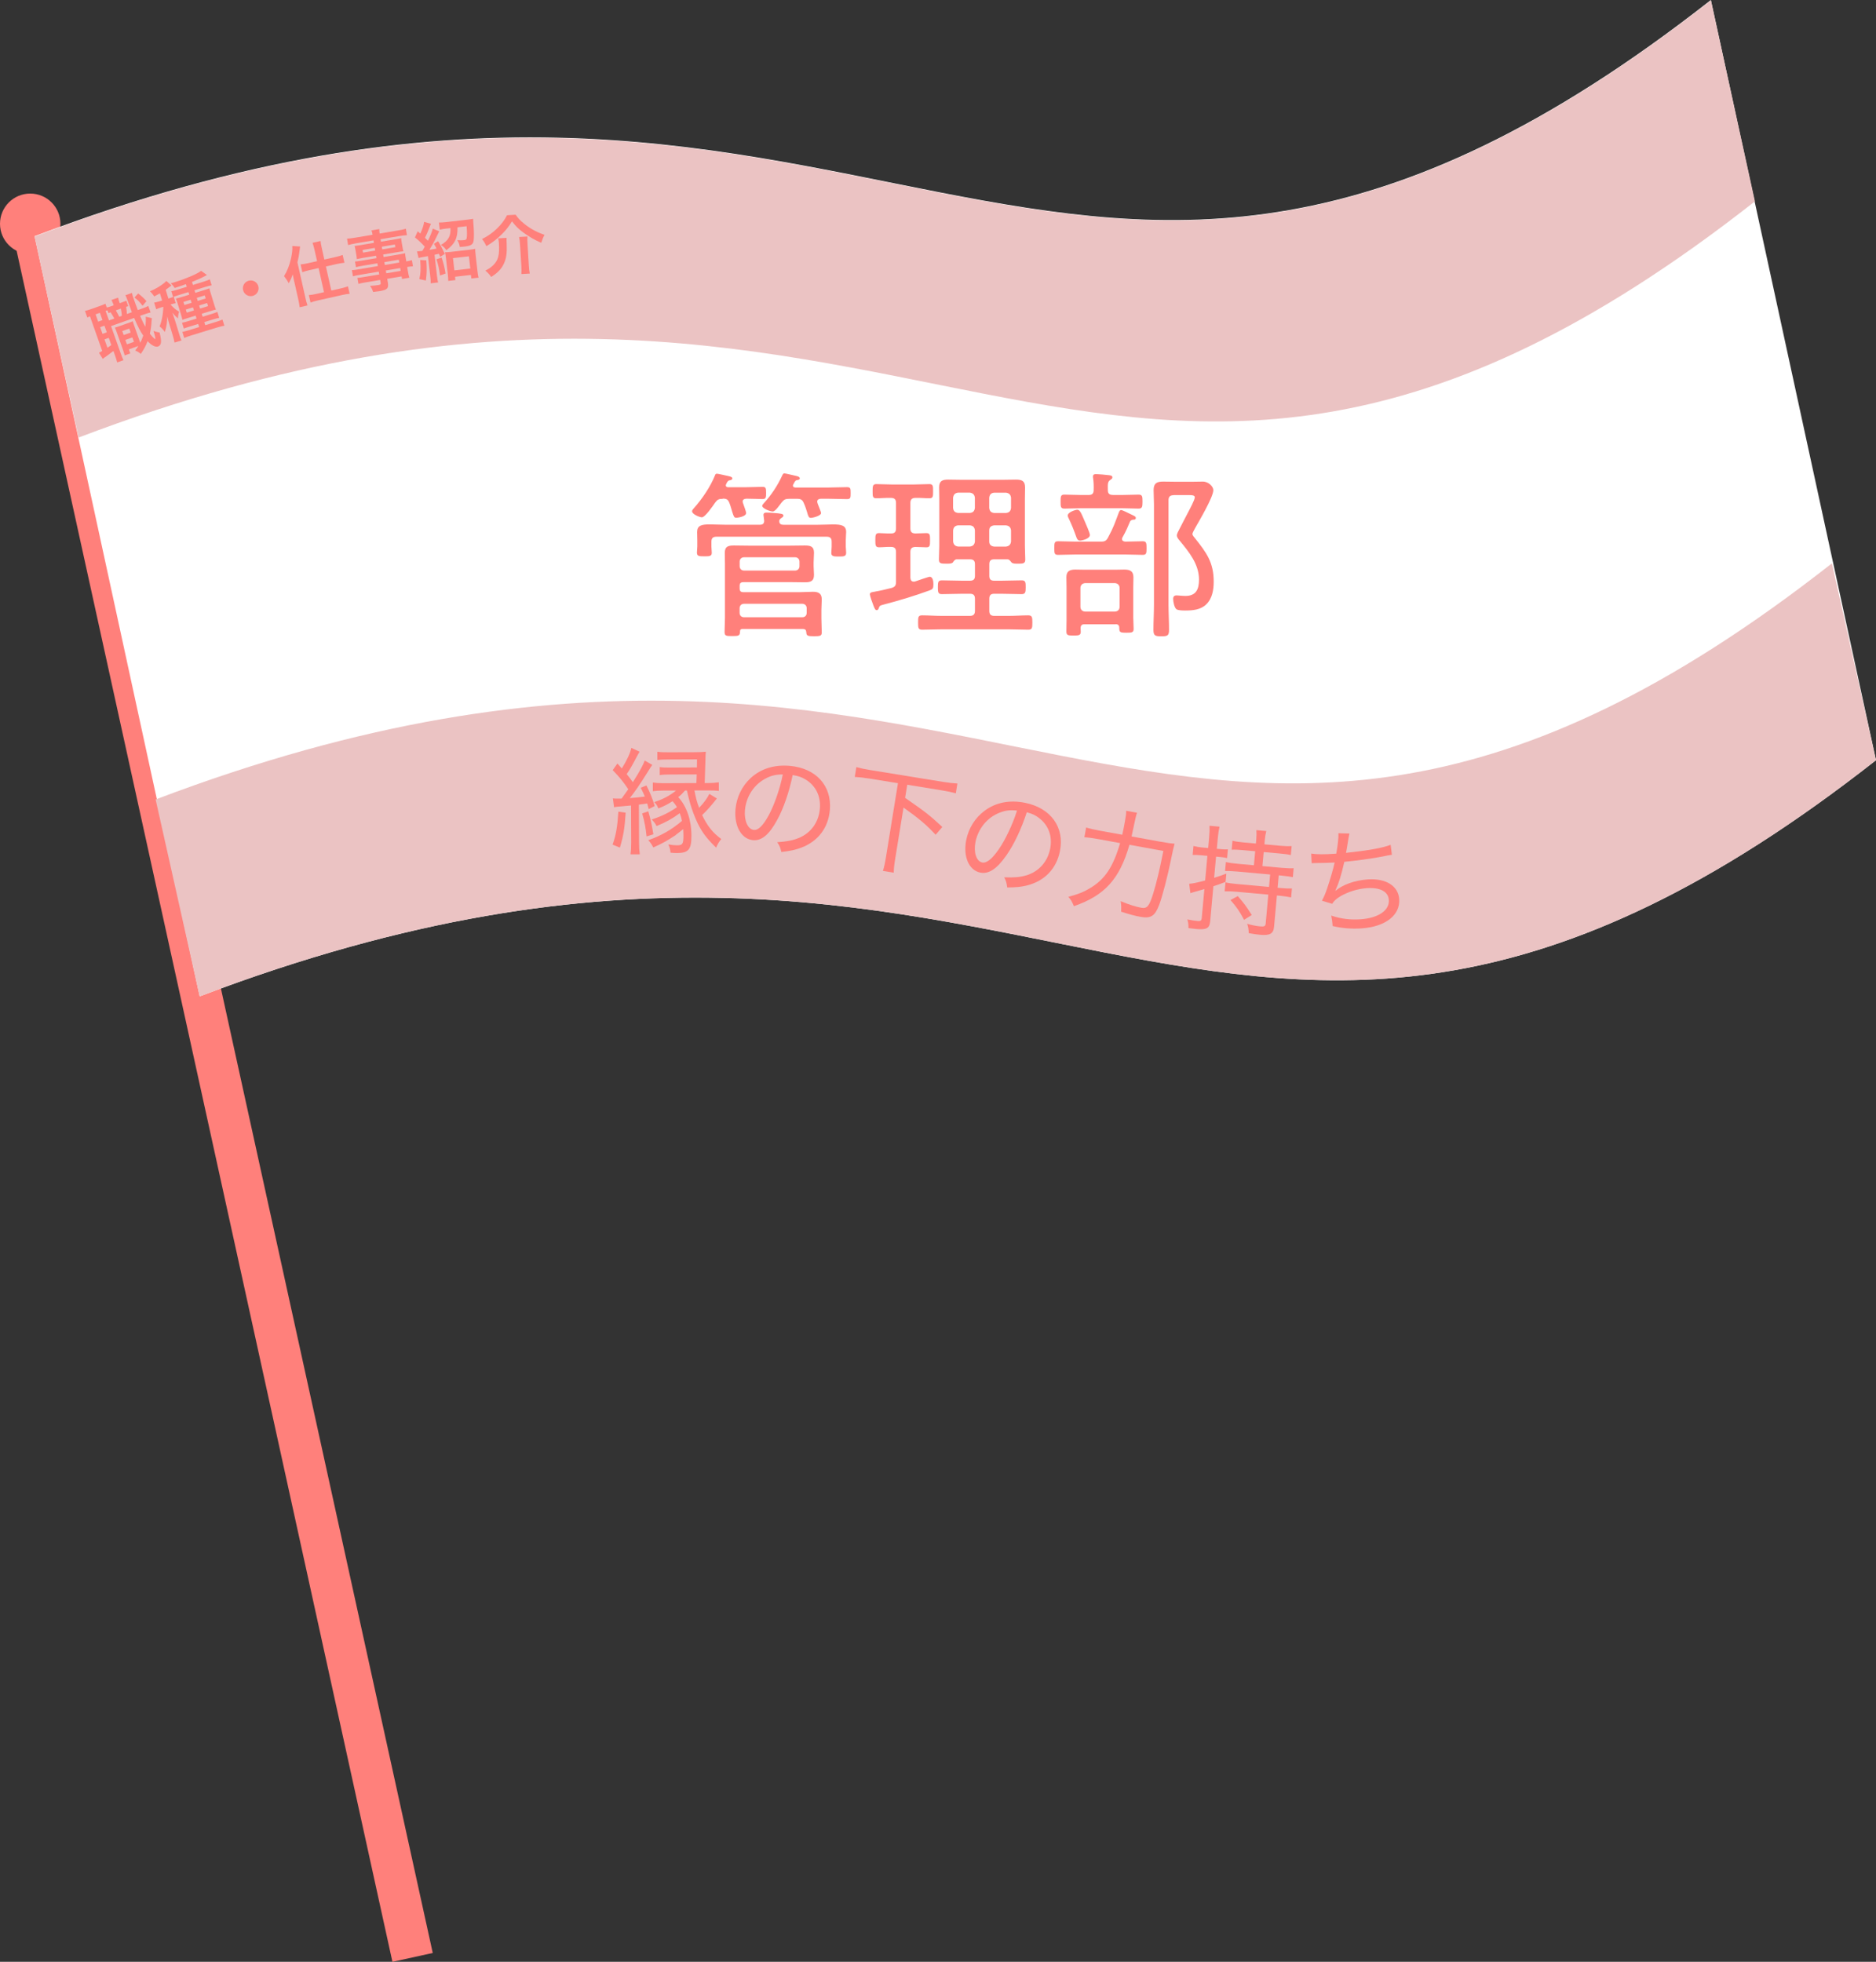 <?xml version="1.0" encoding="UTF-8"?><svg id="_レイヤー_1" xmlns="http://www.w3.org/2000/svg" viewBox="0 0 454.46 475.32"><rect x="0" y="0" width="454.46" height="475.32" fill="#333333" stroke="none"/><defs><style>.cls-1{fill:#ebc3c3;}.cls-2{fill:#fff;}.cls-3{fill:#ff807b;}.cls-4{fill:none;stroke:#ff807b;stroke-miterlimit:10;stroke-width:10px;}</style></defs><line class="cls-4" x1="8.37" y1="57.22" x2="99.95" y2="474.25"/><circle class="cls-3" cx="7.32" cy="54.22" r="7.32"/><path class="cls-2" d="M48.37,241.41c203.04-77.08,246.69,67.92,406.09-57.22L414.46,0C255.06,125.14,211.42-19.86,8.37,57.22l40,184.18Z"/><path class="cls-1" d="M19.04,106.01c203.04-77.08,246.69,67.92,406.09-57.22L414.46.09C255.06,125.23,211.42-19.77,8.37,57.31l10.67,48.7Z"/><path class="cls-1" d="M454.46,184.18c-159.39,125.14-203.04-19.86-406.09,57.22l-10.67-47.7c203.04-77.08,246.69,67.92,406.09-57.22l10.67,47.7Z"/><path class="cls-3" d="M151.57,196.9c-.24,3.75-.57,5.71-1.4,8.46l-1.77-.72c.83-2.36,1.16-4.26,1.4-7.99l1.77.25ZM148.45,193.44c.36.05.59.05,1.18.05.28,0,.39,0,.95,0,.7-.96,1.22-1.71,1.62-2.27-1.24-1.84-2.03-2.82-3.77-4.63l1.14-1.6,1.07,1.2c1.25-2.02,2.06-3.79,2.3-4.99l1.99.92c-.22.37-.33.59-.61,1.09-1.11,2.13-1.61,3.03-2.5,4.35.76.95.87,1.09,1.49,1.95,1.64-2.58,2.56-4.27,2.86-5.25l1.85,1.06q-.28.34-1.11,1.71c-1.97,3.14-3.09,4.77-4.34,6.34,1.37-.12,2.69-.23,3.64-.38-.28-.67-.45-1.06-.99-2.12l1.37-.57c.96,1.9,1.47,3.16,2.01,5l-1.45.73q-.17-.67-.37-1.37c-.56.11-1.04.17-2.01.29l.04,9.24c0,1.15.06,1.93.18,2.8h-2.24c.11-.8.16-1.67.16-2.79l-.04-9.04c-.84.09-.87.09-3.19.29-.42.03-.59.06-.92.14l-.29-2.15ZM157.05,196.57c.65,2.29.79,2.96,1.23,5.57l-1.65.51c-.23-2.21-.46-3.44-1.06-5.57l1.48-.51ZM163.68,202.34c-2.23,1.46-3.21,2-5.42,2.99-.39-.75-.68-1.17-1.21-1.76,3.1-1.1,5.65-2.54,8.16-4.68-.14-.73-.29-1.17-.54-1.87-1.73,1.29-3.19,2.11-5.62,3.13-.28-.59-.65-1.09-1.18-1.59,2.4-.79,4.22-1.67,6.12-2.99-.39-.67-.56-.89-1.07-1.45-1.23.79-2.1,1.24-3.44,1.75-.28-.7-.42-.95-.99-1.54,2.15-.68,3.8-1.58,5.28-2.79h-3.02c-1.2.02-1.82.05-2.6.16v-2.1c.78.11,1.45.16,2.6.16l7.95-.03q.03-.67.08-2.1l-6.5.02c-1.18,0-1.76.04-2.46.15v-1.96c.69.11,1.2.14,2.46.13l6.55-.03.02-1.96-6.92.03c-1.23,0-1.82.04-2.69.12v-1.99c.75.11,1.45.13,2.68.13l6.41-.02c1.15,0,1.88-.04,2.66-.12-.08.7-.08.92-.1,2.07-.05,1.26-.1,3.11-.18,5.52h.76c1.18,0,1.88-.07,2.66-.18v2.1c-.72-.11-1.48-.13-2.6-.13h-3.3c.31,1.72.57,2.73,1.13,4.21,1.2-1.26,1.95-2.3,2.48-3.37l1.82,1.11c-1.28,1.63-2.4,2.92-3.57,4.02,1.27,2.66,2.54,4.25,4.64,5.81-.47.53-.89,1.21-1.25,2.08-2.58-2.51-3.74-4.13-4.98-7.04-.68-1.54-1.27-3.38-1.7-5.12q-.26-1.15-.4-1.68h-.45c-.64.73-1,1.1-1.65,1.6,2.02,2.18,3.19,5.53,3.2,9.34.01,3.33-.71,4.2-3.46,4.21-.5,0-.87-.02-1.6-.08-.09-.92-.2-1.23-.54-2.01.73.14,1.57.22,2.1.22,1.34,0,1.57-.34,1.56-2.36,0-.56-.03-.92-.06-1.57-.5.42-.72.59-1.54,1.21l-.31.25Z"/><path class="cls-3" d="M193.55,203.02c2.92-1.23,4.78-3.82,5.06-7.06.27-3.04-.99-5.63-3.53-7.14-.94-.56-1.7-.82-3.06-1.03-.83,4.06-2.2,8.07-3.77,10.91-1.91,3.51-3.73,5.04-5.82,4.86-2.82-.25-4.62-3.42-4.26-7.49.26-2.9,1.56-5.6,3.67-7.55,2.48-2.28,5.71-3.29,9.51-2.96,6.33.56,10.2,4.83,9.68,10.72-.38,4.32-2.89,7.59-6.96,9.11-1.4.52-2.6.78-4.79,1.04-.26-1.15-.43-1.53-1-2.37,2.46-.18,3.83-.45,5.27-1.05ZM185.52,188.6c-2.86,1.46-4.77,4.39-5.06,7.71-.22,2.54.71,4.64,2.17,4.77,1.09.1,2.26-1.09,3.63-3.62,1.34-2.5,2.7-6.4,3.37-9.82-1.63,0-2.81.26-4.11.96Z"/><path class="cls-3" d="M210.46,188.62c-1.33-.22-2.38-.33-3.4-.38l.39-2.38c.95.27,1.94.48,3.34.71l17.74,2.88c1.38.22,2.39.33,3.4.38l-.38,2.38c-1-.28-1.99-.49-3.34-.71l-8.43-1.37-.52,3.18c4.92,3.41,5.9,4.16,9.01,7.05l-1.61,1.89c-2.37-2.54-3.99-3.88-7.78-6.59l-2.01,12.35c-.25,1.55-.35,2.5-.36,3.43l-2.62-.43c.29-.92.49-1.82.74-3.37l2.9-17.88-7.07-1.15Z"/><path class="cls-3" d="M248.6,212.1c3.04-.91,5.17-3.28,5.8-6.46.6-2.99-.37-5.7-2.73-7.48-.87-.66-1.6-1-2.93-1.36-1.28,3.94-3.07,7.78-4.94,10.43-2.28,3.28-4.26,4.6-6.32,4.19-2.77-.55-4.21-3.9-3.41-7.91.57-2.86,2.16-5.39,4.48-7.1,2.71-2,6.04-2.65,9.77-1.9,6.23,1.25,9.61,5.92,8.45,11.71-.85,4.25-3.7,7.22-7.91,8.29-1.44.37-2.67.49-4.87.51-.14-1.17-.26-1.57-.73-2.46,2.46.09,3.86-.03,5.35-.47ZM242.19,196.89c-3,1.14-5.22,3.84-5.88,7.1-.5,2.5.2,4.69,1.63,4.98,1.07.21,2.37-.84,4.01-3.19,1.61-2.33,3.38-6.06,4.42-9.39-1.62-.18-2.82-.05-4.18.5Z"/><path class="cls-3" d="M281.18,203.94c1.65.3,2.46.42,3.36.47q-.29.97-.85,3.74c-.79,4.01-2.15,9.2-2.9,11.14-1.03,2.69-2.02,3.3-4.56,2.84-1.35-.25-2.65-.6-4.64-1.24.06-.98.04-1.62-.11-2.55,1.99.82,3.57,1.33,4.97,1.59,1.43.26,1.94-.33,2.89-3.37.83-2.67,1.67-6.21,2.48-10.39l-8.21-1.49c-2.4,8.33-5.96,12.26-13.46,14.88-.41-1.04-.78-1.68-1.35-2.27,2.42-.64,3.68-1.15,5.28-2.11,3.61-2.16,5.56-5.11,7.27-10.91l-5.21-.95c-1.51-.28-2.6-.42-3.45-.46l.43-2.37c.81.26,1.76.49,3.41.79l5.34.97c.18-.82.38-1.75.63-3.16.24-1.35.34-2.01.31-2.65l2.64.48c-.22.59-.34,1.1-.58,2.26-.25,1.21-.42,1.97-.75,3.48l7.02,1.28Z"/><path class="cls-3" d="M290.99,207.22c-.81-.07-1.45-.1-2.07-.08l.2-2.17c.69.17,1.27.28,2.08.36l1.48.13.23-2.56c.11-1.25.12-1.93.09-2.83l2.43.22c-.19.85-.31,1.57-.42,2.77l-.24,2.59.89.08c.84.08,1.26.09,1.79.05l-.19,2.12c-.55-.13-.99-.2-1.75-.27l-.92-.08-.47,5.13c1.33-.41,1.74-.55,2.96-1.02l-.18,2.01c-1.43.54-1.92.73-2.96,1.05l-.77,8.45c-.16,1.76-.84,2.14-3.46,1.91-.47-.04-.89-.11-1.81-.22.02-.81-.05-1.3-.26-2.1,1.1.21,1.74.33,2.46.39.72.07.96-.08,1.02-.72l.64-7.03c-1.18.34-1.21.37-2.28.66-.46.13-.63.17-1.1.35l-.3-2.28c.99-.08,1.91-.28,3.87-.8l.54-5.97-1.5-.14ZM299.71,211.16c-1.14-.1-2.24-.15-2.94-.13l.2-2.17c.66.17,1.74.33,2.91.43l3.88.35.31-3.4-3.01-.27c-1.12-.1-1.9-.14-2.69-.1l.2-2.17c.69.18,1.46.3,2.66.41l3.01.27.09-1.03c.07-.78.08-1.51.03-2.22l2.4.22c-.17.66-.29,1.29-.37,2.19l-.09,1.03,3.88.35c1.2.11,1.98.12,2.72.08l-.2,2.17c-.83-.19-1.55-.28-2.69-.38l-3.88-.35-.31,3.4,4.63.42c1.23.11,2.21.14,2.94.1l-.2,2.17c-.77-.15-1.69-.29-2.89-.4l-.53-.05-.27,3.01.75.07c1.14.1,1.9.14,2.72.11l-.2,2.17c-.8-.18-1.57-.31-2.69-.41l-.75-.07-.69,7.58c-.15,1.67-.98,2.16-3.41,1.94-.7-.06-1.39-.16-2.72-.39-.03-.88-.12-1.47-.38-2.26,1.18.33,2.17.53,3.15.62,1,.09,1.27-.05,1.33-.67l.64-7.03-7.64-.69c-1.23-.11-2.04-.13-2.94-.1l.2-2.17c.91.2,1.63.29,2.94.41l7.61.69.27-3.01-7.97-.72ZM299.85,217.11c1.55,1.8,2,2.38,3.38,4.58l-1.85,1.18c-1.13-2.13-1.8-3.09-3.3-4.8l1.78-.96Z"/><path class="cls-3" d="M317.64,206.81c1.33.21,3.02.24,6.07.02.4-2.25.55-3.72.52-4.95l2.67.07q-.11.43-.33,1.76c-.27,1.73-.29,1.79-.5,2.93,5.29-.57,9.04-1.22,10.81-1.96l.31,2.42q-.58.07-2.99.55c-2.24.41-5.39.85-8.54,1.16-.71,3.17-1.37,5.26-2.18,7l.03.03c1.8-1.53,4.68-2.54,7.84-2.77,4.39-.31,7.38,1.59,7.61,4.77.27,3.88-3.32,6.69-9.08,7.09-2.49.17-4.86-.03-7.06-.57-.02-.22-.02-.31-.03-.47-.04-.53-.1-1.03-.31-2.06,2.33.79,4.68,1.08,7.14.9,4.3-.3,7.01-2.17,6.83-4.69-.14-2.04-2.15-3.08-5.39-2.85-2.12.15-4.43.87-6.24,1.9-1.05.63-1.63,1.12-2.11,1.89l-2.47-.75c.47-.88.83-1.71,1.25-2.95.72-2.1,1.49-4.74,1.83-6.3-1.46.07-2.99.12-4.54.12-.37,0-.64.02-.81.03-.06,0-.14,0-.22.02l-.11-2.32Z"/><path class="cls-3" d="M175.09,120.86c-1.01,0-1.28.18-1.85.92-.48.7-2.42,3.56-3.21,3.56-.48,0-2.38-.7-2.38-1.5,0-.26.31-.53.48-.75,1.98-2.24,3.96-5.15,5.06-7.88.09-.26.18-.44.48-.44.26,0,2.33.48,2.77.57.31.09.97.18.97.57,0,.35-.48.44-.75.48-.4.09-.62.62-.75.92-.04.09-.09.18-.09.26,0,.35.26.48.57.48h4.27c1.41,0,2.82-.09,4.05-.09.84,0,.88.35.88,1.5,0,1.06-.04,1.45-.88,1.45-.97,0-2.46-.09-3.92-.09-.44.04-.88.18-.88.7,0,.13.04.22.09.4.13.4.75,2.02.75,2.38,0,.79-1.8,1.14-2.42,1.14-.48,0-.57-.26-.97-1.5-.18-.53-.31-1.19-.66-2.07-.35-.88-.7-1.06-1.63-1.06ZM198.02,127.15c1.45,0,2.68-.09,3.7-.09,2.16,0,3.26.26,3.26,1.85,0,.48-.09,1.19-.09,1.98v1.58c0,.35.09,1.1.09,1.45,0,.88-.53.92-1.8.92-1.06,0-1.8,0-1.8-.84,0-.48.09-1.06.09-1.54v-1.19c0-.88-.35-1.23-1.23-1.23h-26.67c-.88,0-1.23.35-1.23,1.23v1.14c0,.48.09,1.1.09,1.54,0,.84-.66.84-1.8.84-1.32,0-1.8-.04-1.8-.92,0-.48.09-.97.09-1.45v-1.54c0-.75-.04-1.54-.04-1.98,0-1.58,1.06-1.85,3.08-1.85,1.01,0,2.33.09,3.83.09h8.27c.7,0,1.06-.26,1.06-.97l-.13-1.06c0-.09-.04-.26-.04-.35,0-.48.35-.57.75-.57.53,0,1.01.04,1.58.09,1.98.13,2.51.22,2.51.66,0,.26-.26.4-.57.62-.26.18-.35.31-.44.57v.18c0,.66.48.84,1.01.84h8.27ZM180.06,141.05c-.62,0-.88.26-.88.88v.62c0,.66.26.92.88.92h13.82c1.01,0,2.07-.09,3.08-.09,1.36,0,2.11.44,2.11,1.85,0,.88-.09,1.72-.09,2.55v2.02c0,1.14.09,2.29.09,3.43,0,.84-.4.92-1.85.92-1.54,0-1.85-.09-1.89-.92-.04-.62-.26-.84-.88-.84h-14.52c-.35,0-.66.04-.66.62-.04,1.01-.26,1.1-1.89,1.1-1.5,0-1.85-.04-1.85-1.01,0-1.14.09-2.24.09-3.39v-13.07c0-1.01-.04-1.89-.04-2.68,0-1.58.84-1.8,2.25-1.8,1.14,0,2.29.04,3.43.04h10.21c1.19,0,2.33-.04,3.48-.04,1.36,0,2.24.22,2.24,1.76,0,.79-.09,1.54-.09,2.33v.92c0,.7.09,1.41.09,2.11,0,1.58-.88,1.8-2.24,1.8-1.14,0-2.29-.04-3.48-.04h-11.4ZM179.18,137.18c0,.62.44,1.06,1.06,1.06h12.37c.62,0,1.06-.44,1.06-1.06v-1.1c0-.62-.44-1.06-1.06-1.06h-12.37c-.62,0-1.06.44-1.06,1.06v1.1ZM194.36,149.55c.62,0,1.06-.4,1.06-1.06v-1.14c0-.62-.44-1.06-1.06-1.06h-14.13c-.62,0-1.06.44-1.06,1.06v1.14c0,.66.44,1.06,1.06,1.06h14.13ZM198.9,124.33c0,.62-1.94,1.14-2.46,1.14s-.62-.31-.92-1.36c-.18-.53-.35-1.23-.79-2.2-.35-.84-.75-1.06-1.67-1.06h-1.85c-.92,0-1.28.18-1.85.88-.44.53-1.5,2.2-2.16,2.2s-2.55-.75-2.55-1.36c0-.26.31-.53.48-.75,1.76-1.94,3.21-4.14,4.31-6.51.13-.26.26-.62.57-.62.22,0,2.24.48,2.64.57.35.09,1.1.18,1.1.66,0,.31-.48.4-.7.4-.4.09-.53.4-.88,1.06-.04.09-.09.18-.09.26,0,.35.26.44.57.48h8.05c1.5,0,2.99-.09,4.49-.09.88,0,.88.4.88,1.45s0,1.45-.88,1.45c-1.5,0-2.99-.09-4.49-.09h-1.89c-.44.04-.84.18-.84.7,0,.26.22.79.31,1.01.26.66.62,1.54.62,1.76Z"/><path class="cls-3" d="M224.46,129.17c.84,0,.84.53.84,1.72s0,1.72-.84,1.72c-.48,0-2.07-.09-2.73-.09-.84.04-1.19.35-1.19,1.23v6.25c.04.48.22.92.79.92.13,0,.22,0,.35-.04.53-.18,3.3-1.14,3.52-1.14.84,0,.92,1.23.92,1.85,0,.97-.18,1.19-.92,1.45-3.61,1.32-7.26,2.42-10.96,3.39-1.19.31-1.14.35-1.36.92-.09.26-.22.48-.48.48-.35,0-.48-.26-.84-1.19-.18-.44-.84-2.29-.84-2.64,0-.53.62-.53,1.06-.62,1.06-.18,3.08-.62,4.18-.92.84-.26,1.1-.57,1.1-1.5v-7.22c0-.88-.35-1.23-1.23-1.23-.97-.04-1.94.09-2.9.09-.88,0-.88-.57-.88-1.72s0-1.72.88-1.72c.79,0,1.98.13,2.9.09.88,0,1.23-.35,1.23-1.23v-6.16c0-.84-.35-1.23-1.23-1.23-1.19-.04-2.38.09-3.56.09-.88,0-.88-.48-.88-1.67s0-1.76.88-1.76c1.19,0,2.51.09,3.78.09h5.33c1.28,0,2.6-.09,3.78-.09.88,0,.88.48.88,1.76,0,1.19,0,1.67-.88,1.67-1.14,0-2.24-.13-3.39-.09-.88,0-1.23.4-1.23,1.23v6.16c0,.88.35,1.19,1.19,1.23.31,0,2.68-.09,2.73-.09ZM231.76,135.51c-.4,0-.7.4-.92.75-.31.31-.75.31-1.63.31-1.28,0-1.76-.04-1.76-1.01,0-1.1.09-2.2.09-3.3v-11.44c0-.92-.04-1.8-.04-2.73,0-1.54.75-1.89,2.16-1.89.92,0,1.89.04,2.82.04h10.87c.92,0,1.85-.04,2.77-.04,1.41,0,2.2.31,2.2,1.89,0,.92-.04,1.8-.04,2.73v11.44c0,1.14.09,2.24.09,3.34,0,.97-.62.97-1.76.97-.79,0-1.28,0-1.58-.31-.26-.31-.53-.75-.97-.75h-3.21c-.84,0-1.19.35-1.19,1.23v2.77c0,.84.35,1.19,1.19,1.19h1.72c1.63,0,3.3-.09,4.93-.09.97,0,.97.53.97,1.67s-.04,1.67-.97,1.67c-1.63,0-3.26-.09-4.93-.09h-1.72c-.84,0-1.19.35-1.19,1.23v2.9c0,.84.35,1.23,1.19,1.23h3.61c1.54,0,3.08-.13,4.62-.13.97,0,1.01.48,1.01,1.76s-.04,1.72-1.01,1.72c-1.54,0-3.08-.09-4.62-.09h-16.42c-1.58,0-3.12.09-4.66.09-.97,0-.97-.53-.97-1.76s0-1.72.97-1.72c1.54,0,3.08.13,4.66.13h6.91c.88,0,1.23-.4,1.23-1.23v-2.9c0-.88-.35-1.23-1.23-1.23h-1.85c-1.67,0-3.3.09-4.93.09-.92,0-.97-.48-.97-1.67s.04-1.67.97-1.67c1.63,0,3.3.09,4.93.09h1.85c.88,0,1.23-.35,1.23-1.19v-2.77c0-.88-.35-1.23-1.23-1.23h-3.17ZM236.16,120.59c-.09-.75-.44-1.1-1.19-1.23h-2.86c-.75.09-1.1.44-1.23,1.23v2.46c.09.79.44,1.14,1.23,1.23h2.86c.75-.09,1.1-.44,1.19-1.23v-2.46ZM232.12,127.28c-.75.09-1.14.44-1.23,1.23v2.68c.09.75.48,1.14,1.23,1.23h2.82c.79-.09,1.14-.48,1.23-1.23v-2.68c-.09-.79-.44-1.14-1.23-1.23h-2.82ZM243.69,124.29c.79-.09,1.14-.44,1.23-1.23v-2.46c-.09-.75-.44-1.1-1.19-1.23h-2.9c-.75.09-1.1.44-1.19,1.23v2.46c.09.79.44,1.14,1.19,1.23h2.86ZM239.64,131.2c0,.75.44,1.14,1.19,1.23h2.86c.75-.09,1.14-.48,1.23-1.23v-2.68c-.09-.79-.48-1.14-1.23-1.23h-2.86c-.75.09-1.19.44-1.19,1.23v2.68Z"/><path class="cls-3" d="M271.58,123.58c.35,0,1.67.7,2.07.88.88.44,1.5.62,1.5,1.01s-.26.44-.57.44c-.26,0-.7.13-.84.48-.4.97-.97,2.33-1.8,3.78-.09.13-.13.26-.13.44,0,.44.4.57.75.62,1.45,0,2.86-.09,4.27-.09.88,0,.92.44.92,1.67s-.04,1.63-.92,1.63c-1.45,0-2.9-.09-4.31-.09h-11.88c-1.45,0-2.86.09-4.31.09-.92,0-.92-.4-.92-1.63s0-1.67.92-1.67c1.45,0,2.86.09,4.31.09h6.03c.97,0,1.32-.18,1.76-1.01,1.36-2.51,1.63-3.48,2.6-6.03.09-.26.26-.62.57-.62ZM269.6,119.93h2.2c1.36,0,2.77-.09,4.05-.09.88,0,.92.48.92,1.67s-.04,1.72-.92,1.72c-1.36,0-2.68-.09-4.05-.09h-9.95c-1.32,0-2.68.09-4,.09-.92,0-.92-.48-.92-1.72,0-1.14,0-1.67.88-1.67,1.32,0,2.68.09,4.05.09h1.85c.88,0,1.23-.35,1.23-1.23.04-.92,0-1.89-.13-2.82-.04-.13-.04-.31-.04-.44,0-.48.35-.57.75-.57.53,0,2.51.18,3.12.26.31.04.84.09.84.53,0,.31-.26.44-.57.66-.57.4-.57.97-.53,2.46,0,.84.4,1.14,1.23,1.14ZM270.26,151.26h-7.61c-.57,0-.84.26-.88.88,0,.31.04.62.04.92,0,.88-.48.92-1.76.92s-1.72-.04-1.72-.97.04-1.85.04-2.77v-7.88c0-.84-.04-1.67-.04-2.51,0-1.5.84-1.85,2.2-1.85.79,0,1.58.04,2.38.04h7.13c.75,0,1.54-.04,2.29-.04,1.41,0,2.24.35,2.24,1.89,0,.84-.04,1.63-.04,2.46v7.26c0,.84.09,1.94.09,2.77,0,.88-.48.92-1.72.92-1.58,0-1.76-.09-1.76-1.23,0-.57-.31-.84-.88-.84ZM261.64,130.98c-.57,0-.75-.44-.92-.92-.53-1.5-1.1-2.95-1.8-4.4-.09-.22-.26-.48-.26-.75,0-.84,1.94-1.41,2.29-1.41.7,0,.97.84,1.89,2.95.22.53,1.19,2.68,1.19,3.17,0,.92-1.94,1.36-2.38,1.36ZM270,148.18c.75,0,1.23-.44,1.23-1.23v-4.44c0-.75-.48-1.23-1.23-1.23h-7.04c-.75,0-1.23.48-1.23,1.23v4.44c0,.79.48,1.23,1.23,1.23h7.04ZM284.3,119.98c-.88,0-1.23.4-1.23,1.23v25.17c0,2.07.13,4.14.13,6.21,0,1.41-.35,1.58-1.89,1.58-1.41,0-1.89-.13-1.89-1.54,0-2.07.13-4.18.13-6.25v-24.2c0-1.14-.09-2.29-.09-3.43,0-1.63.75-2.07,2.29-2.07,1.1,0,2.2.04,3.3.04h3.65c.88,0,1.89-.04,2.68-.04,1.41,0,2.55,1.23,2.55,2.07,0,1.67-3.39,7.39-4.36,9.11-.18.35-.7,1.19-.7,1.54,0,.31.44.79.62,1.01,2.77,3.48,4.53,5.85,4.53,10.52,0,1.98-.35,4.14-1.85,5.54-1.32,1.28-3.26,1.45-5.02,1.45-.53,0-1.72,0-2.16-.31-.53-.44-.79-1.85-.79-2.51,0-.57.26-.84.84-.84.18,0,.44.04.62.04.53.04.97.09,1.5.09,2.6,0,3.3-1.63,3.3-3.96,0-3.74-2.42-6.69-4.67-9.42-.31-.35-.7-.84-.7-1.28,0-.22.13-.53.22-.75.13-.31,2.42-4.66,2.55-4.93.35-.66,1.58-2.95,1.58-3.56,0-.53-.84-.53-1.19-.53h-3.96Z"/><path class="cls-3" d="M31.04,74.19q-.36.09-.49.14c.11.66.17,1.21.19,1.75l1.21-.43q-.4-1.05-1.13-3.05c-.21-.6-.28-.73-.43-1.07l1.57-.56c.11.56.2.8.6,1.94.19.53.64,1.78.82,2.22l.88-.31c.91-.32,1.2-.44,1.66-.69l.56,1.58c-.58.14-.83.21-1.72.52l-.83.29c.49,1.15.87,1.92,1.27,2.66.12-.91.17-1.93.09-2.44l1.49.34c-.03.21-.05.53-.07.84-.04.93-.21,2.09-.4,2.94.43.54.66.8.95,1.06.22.19.31.25.34.24.11-.04-.04-.78-.42-1.99.52.21,1.04.34,1.48.39.29,1.21.38,1.84.34,2.36-.05.53-.3.89-.69,1.03-.63.22-1.6-.25-2.56-1.29-.44,1.16-.87,1.96-1.64,3.09-.59-.47-.8-.58-1.36-.83.4-.53.55-.74.77-1.09l-2.31.82.35.98-1.36.48c-.12-.45-.23-.84-.4-1.33l-1.45-4.09c-.23-.66-.31-.84-.52-1.33.27-.06.44-.1.97-.29l2.4-.85c.44-.15.63-.24.96-.39.09.36.17.58.45,1.35l1.14,3.23q.18.51.23.65c.28-.56.49-1.07.72-1.75-.78-1.13-1.29-2.14-2.2-4.28l-5.6,1.98,2.37,6.69c.28.78.43,1.16.64,1.57l-1.53.54c-.11-.45-.24-.93-.5-1.64l-.4-1.13c-.59.45-1.22.92-1.69,1.26-.64.43-.68.46-.9.66l-.92-1.51c.17-.06.38-.17.79-.41l-2.97-8.41c-.31.13-.44.19-.64.3l-.57-1.6c.33-.07.69-.16,1.29-.37l2.37-.84c.65-.23.96-.36,1.29-.54l.33.92c.32-.06.56-.13.96-.27l.72-.26-.03-.09c-.21-.6-.34-.86-.52-1.19l1.62-.57c.06.37.15.66.36,1.25l.03.09.54-.19c.54-.19.77-.29,1.06-.42l.47,1.33ZM23.78,77.93l1.04-.37-.62-1.77-1.04.37.62,1.77ZM24.83,80.89l1.04-.37-.57-1.62-1.04.37.57,1.61ZM26.02,84.26c.46-.3.57-.39.94-.66l-.61-1.74-1.04.37.72,2.02ZM27.69,77.16c-.23-.43-.54-.95-.91-1.51-.22.09-.28.12-.5.23l-.24-.69c-.22.06-.28.08-.46.13l.82,2.31,1.3-.46ZM28.06,75.2c.24.41.53.92.83,1.54l.63-.22c-.03-.52-.11-1.12-.24-1.75l-1.22.43ZM29.96,81.18l1.69-.6-.34-.97-1.69.6.34.97ZM30.74,83.43l1.71-.6-.38-1.07-1.71.6.38,1.07ZM33.47,71.11c.84.64,1.27,1.03,2.01,1.85l-.95,1.12c-.73-.96-1.13-1.37-1.96-1.99l.89-.98Z"/><path class="cls-3" d="M42.53,73.47c-.32.05-.59.11-1,.24l-.23.07c.87.94,1.32,1.3,2.1,1.73-.2.56-.28,1.06-.28,1.64-.52-.43-.85-.75-1.38-1.4.15.39.19.46.32.89.04.12.1.29.16.48.08.25.15.44.19.56l.92,3c.26.86.41,1.3.63,1.8l-1.68.52c-.11-.58-.24-1.1-.46-1.83l-.74-2.42q-.21-.74-.32-1.14c-.11-.37-.15-.56-.25-.98.02,1.32-.16,2.49-.57,3.81-.42-.59-.78-.97-1.27-1.35.4-1.04.59-1.8.75-2.97.09-.68.14-1.35.14-1.8l-.64.2c-.41.13-.75.25-1.08.41l-.5-1.62c.39-.05.73-.14,1.16-.27l.77-.23-.53-1.73c-.41.24-.67.37-1.38.74-.36-.53-.58-.81-1.02-1.25,1.26-.52,2.5-1.23,3.48-2.04.24-.21.34-.31.48-.46l1.24,1.09c-.1.06-.38.28-.73.56-.13.11-.24.19-.67.49l.65,2.13.32-.1c.35-.11.56-.19.82-.28l-.43-1.41c.39-.05.85-.18,1.45-.36l2.29-.7-.2-.64c-.81.3-1.36.48-2.71.92-.32-.49-.59-.79-.96-1.13.59-.16,1.03-.3,1.23-.36,2.48-.76,5.23-1.95,6.12-2.66l1.41,1.01q-.1.05-.43.23c-.74.41-1.88.93-3.19,1.45l.22.73,2.6-.8c.61-.19,1.11-.37,1.5-.56l.44,1.44c-.41.08-.85.19-1.44.37l-2.71.83.19.63,1.96-.6c.73-.22,1.07-.34,1.46-.5.07.38.14.63.35,1.3l.75,2.45c.22.73.31,1.03.48,1.41-.41.09-.69.16-1.33.36l-2.11.65.22.72,2.08-.64c.78-.24,1.13-.36,1.49-.54l.44,1.44c-.52.11-.98.23-1.53.4l-2.08.64.23.75,2.54-.78c.67-.21,1.24-.41,1.63-.58l.46,1.48c-.46.08-.99.2-1.76.44l-6.29,1.93c-.75.23-1.29.43-1.67.61l-.45-1.47c.36-.08.97-.23,1.69-.45l2.37-.73-.23-.75-1.99.61c-.71.21-1.05.34-1.49.5l-.43-1.41c.43-.08.75-.16,1.54-.4l1.97-.6-.22-.72-1.91.59c-.66.2-.96.31-1.29.44-.09-.41-.18-.75-.4-1.47l-.73-2.39c-.21-.69-.31-.96-.45-1.3.39-.09.73-.17,1.44-.39l1.79-.55-.19-.63-2.26.69c-.47.15-.99.32-1.31.43l.48,1.58ZM44.44,73.15l.23.75,1.74-.53-.23-.75-1.75.53ZM45.01,75l.23.75,1.74-.53-.23-.75-1.74.53ZM49.83,72.32l-.23-.75-1.93.59.23.75,1.93-.59ZM50.4,74.17l-.23-.75-1.93.59.23.75,1.93-.59Z"/><path class="cls-3" d="M62.58,69.36c.27,1.02-.33,2.06-1.35,2.33-1.02.27-2.06-.33-2.33-1.35s.33-2.06,1.35-2.33c1.02-.27,2.06.33,2.33,1.35Z"/><path class="cls-3" d="M71.28,68.24c-.18-.78-.21-.94-.36-1.76-.32.91-.47,1.25-.97,2.15-.36-.66-.41-.74-1.14-1.73.75-1.2,1.28-2.55,1.65-4.12.3-1.3.42-2.36.35-3.18l1.89.12q-.05.36-.19,1.42c-.09.76-.15,1.07-.46,2.42l1.95,8.66c.15.67.28,1.18.49,1.79l-1.9.43c-.08-.64-.15-1.11-.32-1.85l-.98-4.35ZM76.18,60.48c-.17-.73-.31-1.21-.47-1.65l1.95-.44c.03.5.11.93.29,1.71l.62,2.78,2.69-.6c.73-.17,1.26-.32,1.75-.51l.43,1.89c-.61.06-1.24.17-1.79.29l-2.7.61,1.31,5.84,2.29-.52c.7-.16,1.23-.31,1.74-.51l.41,1.81c-.52.03-1.13.14-1.8.29l-5.93,1.33c-.67.15-1.29.32-1.74.51l-.41-1.81c.52-.03,1.09-.13,1.77-.28l1.9-.43-1.31-5.84-2.18.49c-.55.12-1.18.3-1.76.51l-.42-1.89c.53-.04,1.1-.13,1.85-.3l2.14-.48-.63-2.79Z"/><path class="cls-3" d="M91.41,63.79l-3.74.63c-.57.1-1.02.19-1.44.31l-.23-1.37c.39-.02.8-.07,1.49-.19l3.71-.62-.1-.6-3.34.56c-.57.1-.96.18-1.32.27-.02-.34-.06-.67-.13-1.06l-.18-1.04c-.07-.44-.14-.72-.23-1.1.42-.04.75-.08,1.35-.18l3.33-.56-.1-.6-4.32.73c-.77.13-1.29.25-1.83.41l-.26-1.56c.5-.02,1.04-.08,1.96-.23l4.23-.71c-.11-.55-.15-.72-.28-1.06l1.91-.32c-.02.36,0,.52.07,1.09l4.43-.75c.92-.15,1.43-.27,1.93-.42l.26,1.56c-.55.03-1.1.09-1.86.22l-4.53.76.1.6,3.57-.6c.6-.1.94-.17,1.32-.27.03.35.06.62.14,1.11l.18,1.04c.08.47.13.71.22,1.05-.35.03-.77.08-1.27.17l-3.63.61.1.6,3.53-.59c.93-.16,1.24-.23,1.68-.33.02.4.06.62.2,1.44l.09.55c.68-.11,1.05-.21,1.36-.31l.25,1.5c-.39.02-.69.04-1.39.15l.15.92c.14.82.22,1.24.37,1.69l-1.77.3-.1-.62-3.49.59.15.88c.24,1.42-.11,1.79-2.03,2.11-.38.06-1.02.14-1.53.19-.2-.62-.35-.92-.75-1.48.87-.05,1.46-.1,2.03-.2.49-.08.6-.18.55-.47l-.13-.76-3.71.62c-.71.12-1.09.2-1.55.34l-.25-1.47c.43-.02.71-.05,1.51-.19l3.77-.63-.11-.68-4.53.76c-.9.15-1.32.24-1.72.37l-.25-1.5c.42,0,.82-.06,1.72-.21l4.56-.77-.12-.69ZM87.83,60.56l.11.65,2.95-.5-.11-.65-2.95.5ZM92.6,60.42l3.17-.53-.11-.65-3.17.53.11.65ZM96.72,63.61l-.12-.69-3.49.59.12.69,3.49-.59ZM93.57,66.22l3.49-.59-.11-.68-3.49.59.12.68Z"/><path class="cls-3" d="M101,60.89c.24,0,.5,0,1.02-.07.08,0,.16-.02.29-.03.31-.5.41-.67.59-1.03-.92-.99-1.3-1.35-2.38-2.24l.67-1.48c.2.17.41.36.64.55.54-1.22.85-2.16.91-2.84l1.67.48q-.11.17-.38.9c-.49,1.23-.62,1.57-1.08,2.48.29.3.44.43.71.72.58-1.15,1.03-2.28,1.18-2.95l1.56.67s-.38.77-1.07,2.19c-.28.55-.89,1.63-1.31,2.29,1.12-.18,1.18-.2,1.73-.31-.23-.46-.31-.62-.63-1.15l1.01-.63q.87,1.41,1.63,3.08l-1.13.71c-.14-.37-.19-.49-.29-.74q-.5.12-1.07.24l.58,5.04c.09.81.15,1.19.29,1.66l-1.81.21c.02-.5,0-.9-.1-1.7l-.56-4.88c-.44.08-.68.13-1.17.21-.71.13-.85.15-1.1.24l-.38-1.62ZM103.27,63.08c.15,2.14.13,3.11-.1,4.89l-1.59-.35c.32-1.29.38-2.4.22-4.63l1.46.09ZM106.98,62.4c.44,1.29.68,2.23.96,3.87l-1.34.49c-.2-1.56-.46-2.75-.87-3.93l1.25-.43ZM108.21,55.36c-.68.08-1.25.18-1.68.29l-.2-1.73c.5,0,1.16-.04,1.79-.11l5.01-.58c.63-.07,1.17-.15,1.49-.22,0,.26,0,.42.07,1.28.14,1.82.16,3.11.05,3.97-.13.98-.62,1.3-2.29,1.49-.16.02-.22.03-1.07.09-.1-.7-.26-1.11-.61-1.65.71.05,1.2.04,1.64-.01.45-.05.59-.17.64-.46.11-.59.1-1.38-.01-2.91l-2.22.26c.1,2.57-.66,4.1-2.71,5.55-.32-.53-.64-.84-1.29-1.27,1.81-1.08,2.41-2.13,2.3-4.08l-.91.1ZM110.34,67.86l-1.75.2c0-.47-.04-1.01-.11-1.65l-.44-3.8c-.07-.64-.14-1.05-.24-1.49.34,0,.71-.02,1.29-.08l4.69-.54c.67-.08,1-.13,1.33-.22,0,.42.03.83.11,1.52l.44,3.83c.08.71.15,1.19.27,1.64l-1.75.2-.1-.86-3.85.44.09.8ZM110.06,65.51l3.87-.45-.34-2.96-3.86.44.34,2.96Z"/><path class="cls-3" d="M124.91,52.02c.6.83.91,1.18,1.53,1.73,1.64,1.44,3.24,2.37,5.47,3.15-.33.61-.6,1.27-.79,1.92-1.48-.62-2.74-1.34-4.19-2.37-1.26-.92-1.94-1.57-2.9-2.82-.83,1.33-1.35,2.01-2.44,3.1-1.06,1.08-2.4,2.12-3.77,2.91-.4-.86-.57-1.12-1.05-1.72,1.54-.78,2.58-1.52,3.69-2.61,1.04-1.03,1.76-1.97,2.37-3.16l2.08-.13ZM122.72,57.62c-.02.4-.03.64.02,1.33.1,2.38-.08,3.66-.68,4.93-.59,1.29-1.54,2.26-3.07,3.22-.42-.62-.75-.98-1.41-1.53.99-.53,1.39-.81,1.91-1.32,1.22-1.21,1.55-2.48,1.37-5.34-.02-.38-.08-.73-.18-1.16l2.04-.12ZM127.78,57.31c-.05.53-.04.96.01,1.78l.32,5.3c.04.72.11,1.26.23,1.89l-2.04.12c.04-.6.04-1.19,0-1.89l-.33-5.34c-.04-.67-.11-1.23-.22-1.75l2.03-.12Z"/></svg>